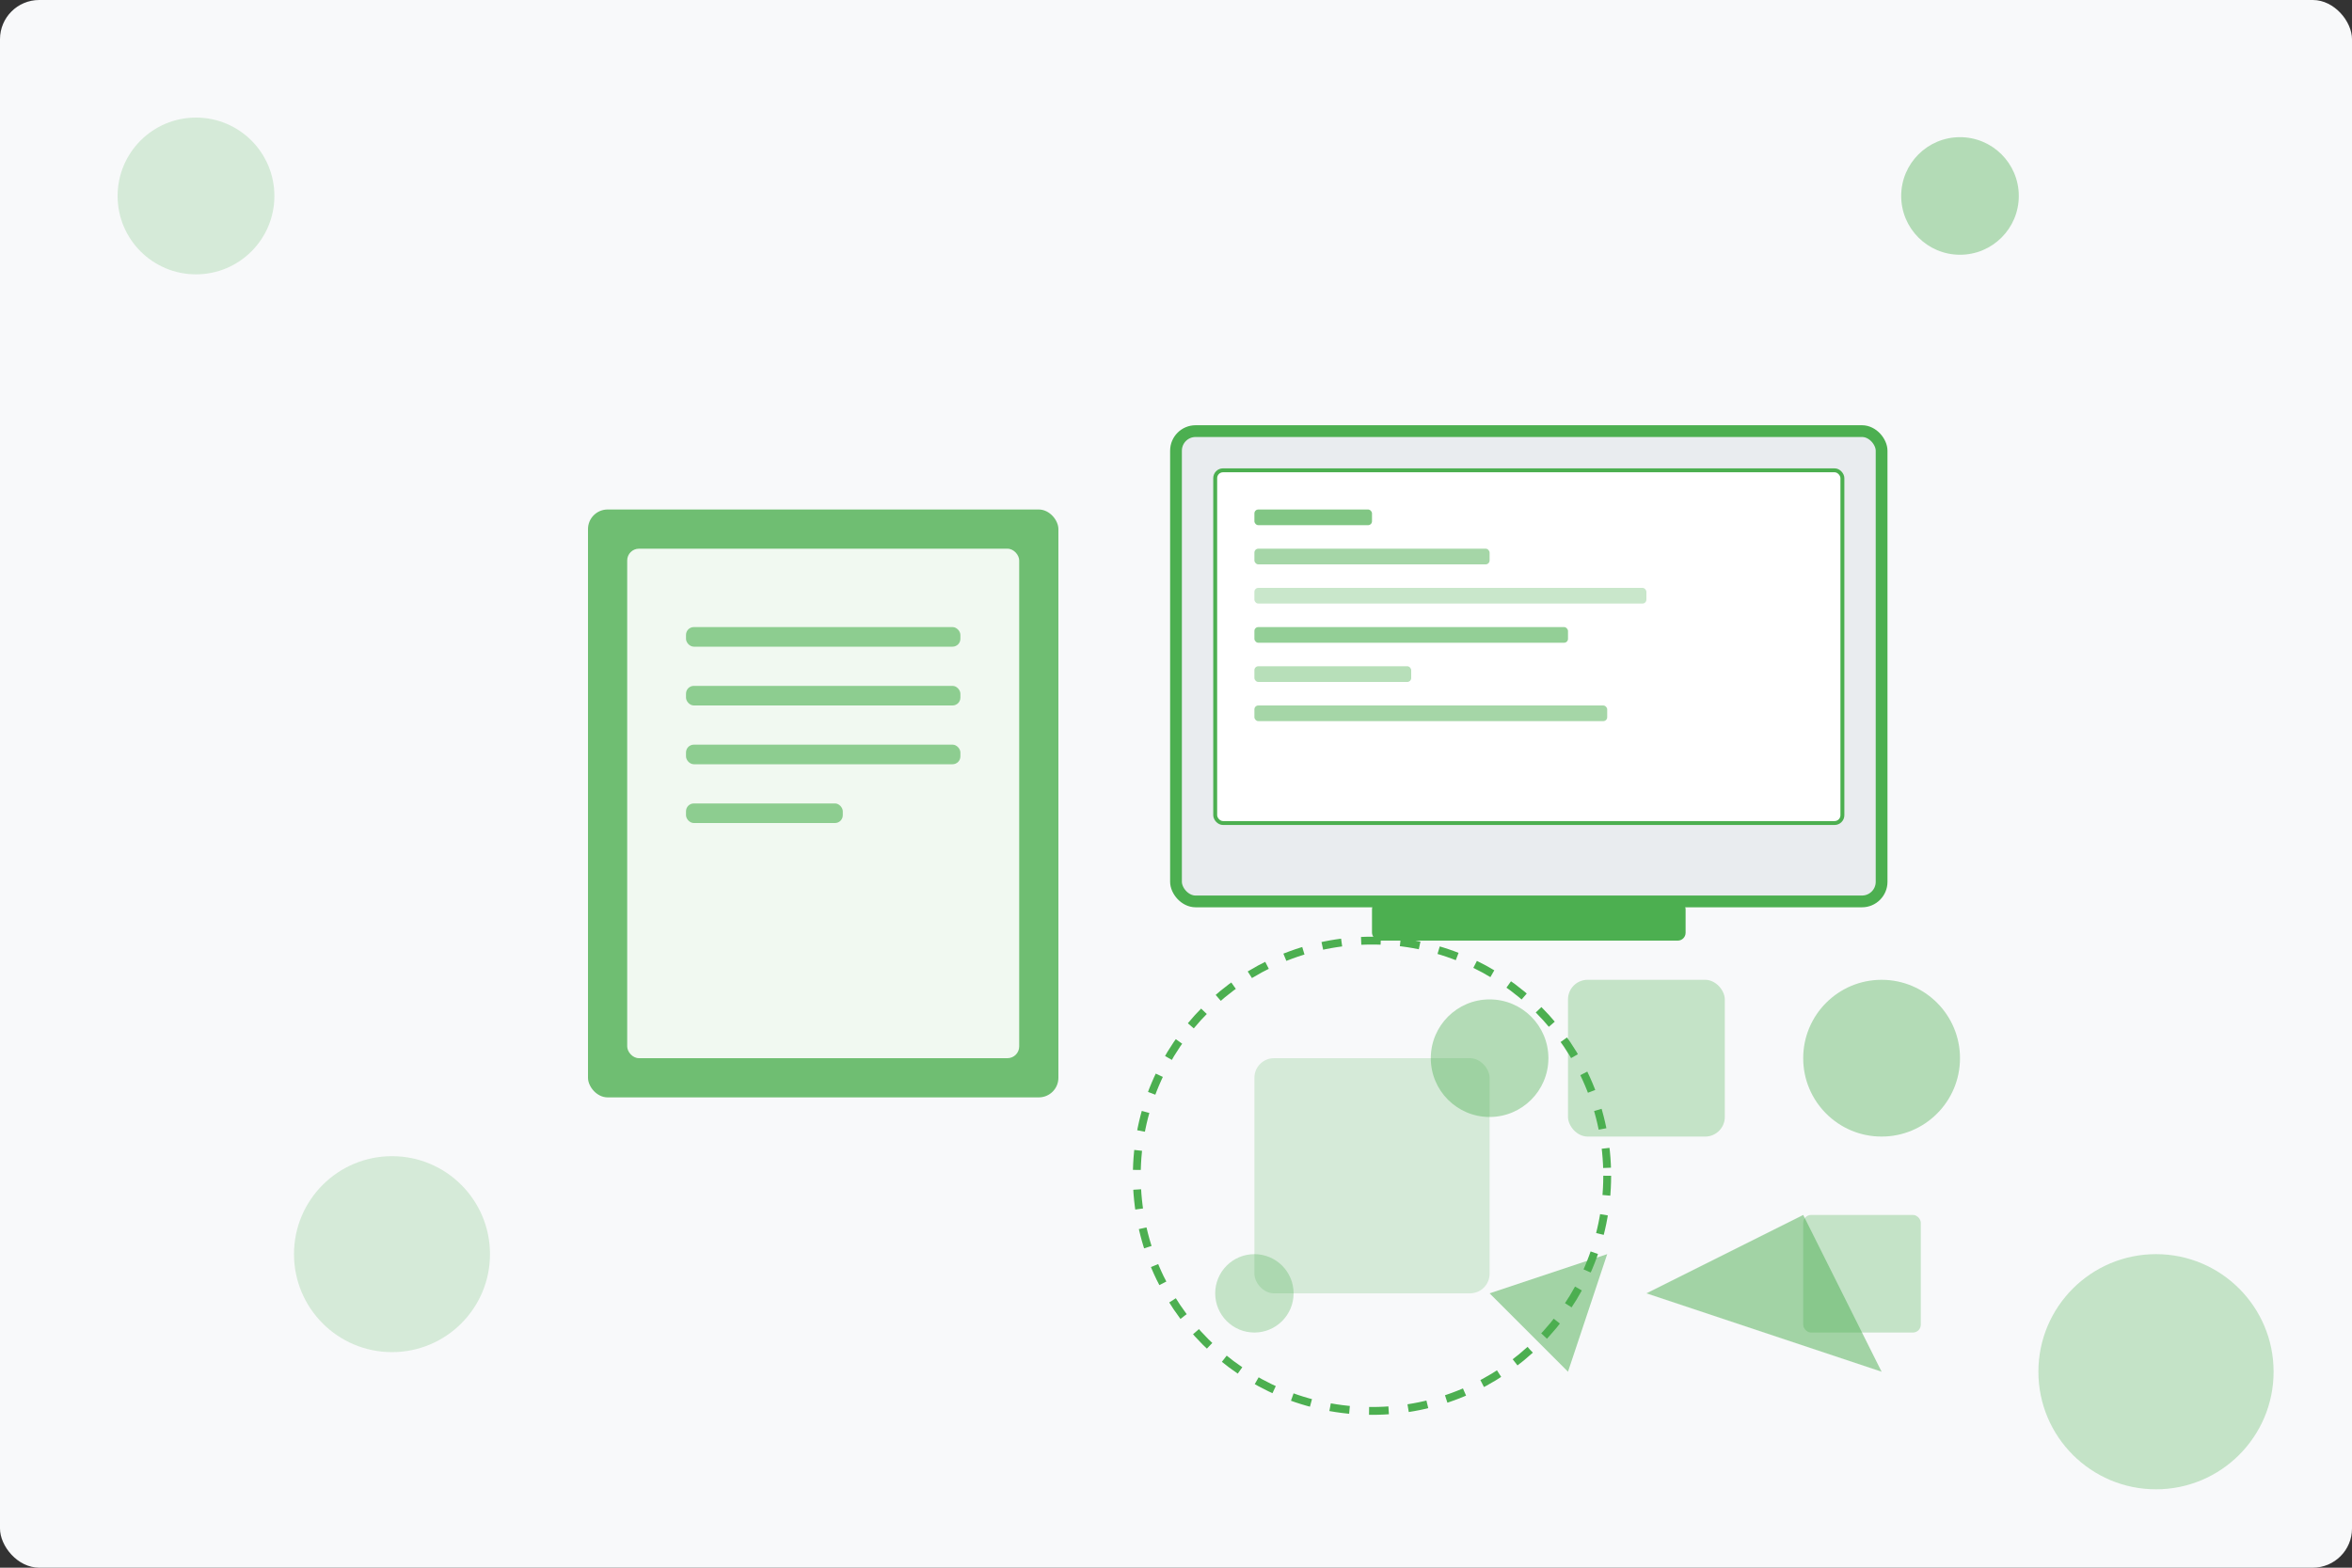 <svg width="600" height="400" xmlns="http://www.w3.org/2000/svg">
  <rect width="100%" height="100%" fill="#333333" stroke="none"/>
  <!-- u062eu0644u0641u064au0629 -->
  <rect width="100%" height="100%" fill="#f8f9fa" rx="10" ry="10"/>
  
  <!-- u0631u0645u0632 u0627u0644u0639u0644u0645 u0648u0627u0644u062au0639u0644u0645 -->
  <g transform="translate(100, 50)">
    <!-- u0643u062au0627u0628 -->
    <rect x="50" y="80" width="120" height="150" fill="#4CAF50" opacity="0.8" rx="5" ry="5"/>
    <rect x="60" y="90" width="100" height="130" fill="white" opacity="0.9" rx="3" ry="3"/>
    <rect x="75" y="110" width="70" height="5" fill="#4CAF50" opacity="0.6" rx="2" ry="2"/>
    <rect x="75" y="125" width="70" height="5" fill="#4CAF50" opacity="0.6" rx="2" ry="2"/>
    <rect x="75" y="140" width="70" height="5" fill="#4CAF50" opacity="0.6" rx="2" ry="2"/>
    <rect x="75" y="155" width="40" height="5" fill="#4CAF50" opacity="0.6" rx="2" ry="2"/>
    
    <!-- u0634u0627u0634u0629 u0643u0645u0628u064au0648u062au0631 -->
    <rect x="200" y="60" width="180" height="120" rx="5" ry="5" fill="#e9ecef" stroke="#4CAF50" stroke-width="3"/>
    <rect x="210" y="70" width="160" height="90" rx="2" ry="2" fill="white" stroke="#4CAF50" stroke-width="1"/>
    <rect x="250" y="180" width="80" height="10" fill="#4CAF50" rx="2" ry="2"/>
    
    <!-- u0631u0645u0632 u0627u0644u0643u0648u062f u0639u0644u0649 u0627u0644u0634u0627u0634u0629 -->
    <g transform="translate(220, 80)">
      <rect width="30" height="4" fill="#4CAF50" opacity="0.7" rx="1" ry="1"/>
      <rect width="60" height="4" fill="#4CAF50" opacity="0.5" rx="1" ry="1" y="10"/>
      <rect width="100" height="4" fill="#4CAF50" opacity="0.3" rx="1" ry="1" y="20"/>
      <rect width="80" height="4" fill="#4CAF50" opacity="0.6" rx="1" ry="1" y="30"/>
      <rect width="40" height="4" fill="#4CAF50" opacity="0.4" rx="1" ry="1" y="40"/>
      <rect width="90" height="4" fill="#4CAF50" opacity="0.5" rx="1" ry="1" y="50"/>
    </g>
    
    <!-- u0631u0645u0632 u0627u0644u062fu0627u0626u0631u0629 u0627u0644u0643u0647u0631u0628u0627u0626u064au0629 -->
    <circle cx="250" cy="250" r="60" fill="none" stroke="#4CAF50" stroke-width="2" stroke-dasharray="5,5"/>
    <rect x="220" y="220" width="60" height="60" fill="#4CAF50" opacity="0.2" rx="5" ry="5"/>
    <circle cx="280" cy="220" r="15" fill="#4CAF50" opacity="0.4"/>
    <circle cx="220" cy="280" r="10" fill="#4CAF50" opacity="0.3"/>
    <path d="M 280 280 L 300 300 L 310 270 Z" fill="#4CAF50" opacity="0.5"/>
  </g>
  
  <!-- u0639u0646u0627u0635u0631 u0632u062eu0631u0641u064au0629 -->
  <circle cx="50" cy="50" r="20" fill="#4CAF50" opacity="0.2"/>
  <circle cx="550" cy="350" r="30" fill="#4CAF50" opacity="0.3"/>
  <circle cx="500" cy="50" r="15" fill="#4CAF50" opacity="0.4"/>
  <circle cx="100" cy="320" r="25" fill="#4CAF50" opacity="0.2"/>
  
  <!-- u0631u0645u0632 u0627u0644u0645u062cu0645u0648u0639u0629 u0627u0644u0645u062eu062au0644u0641u0629 u0645u0646 u0627u0644u0631u0645u0648u0632 -->
  <g transform="translate(400, 250)">
    <rect width="40" height="40" fill="#4CAF50" opacity="0.3" rx="5" ry="5"/>
    <circle cx="80" cy="20" r="20" fill="#4CAF50" opacity="0.4"/>
    <path d="M 20 80 L 60 60 L 80 100 Z" fill="#4CAF50" opacity="0.5"/>
    <rect x="60" y="60" width="30" height="30" fill="#4CAF50" opacity="0.3" rx="2" ry="2"/>
  </g>
</svg>
